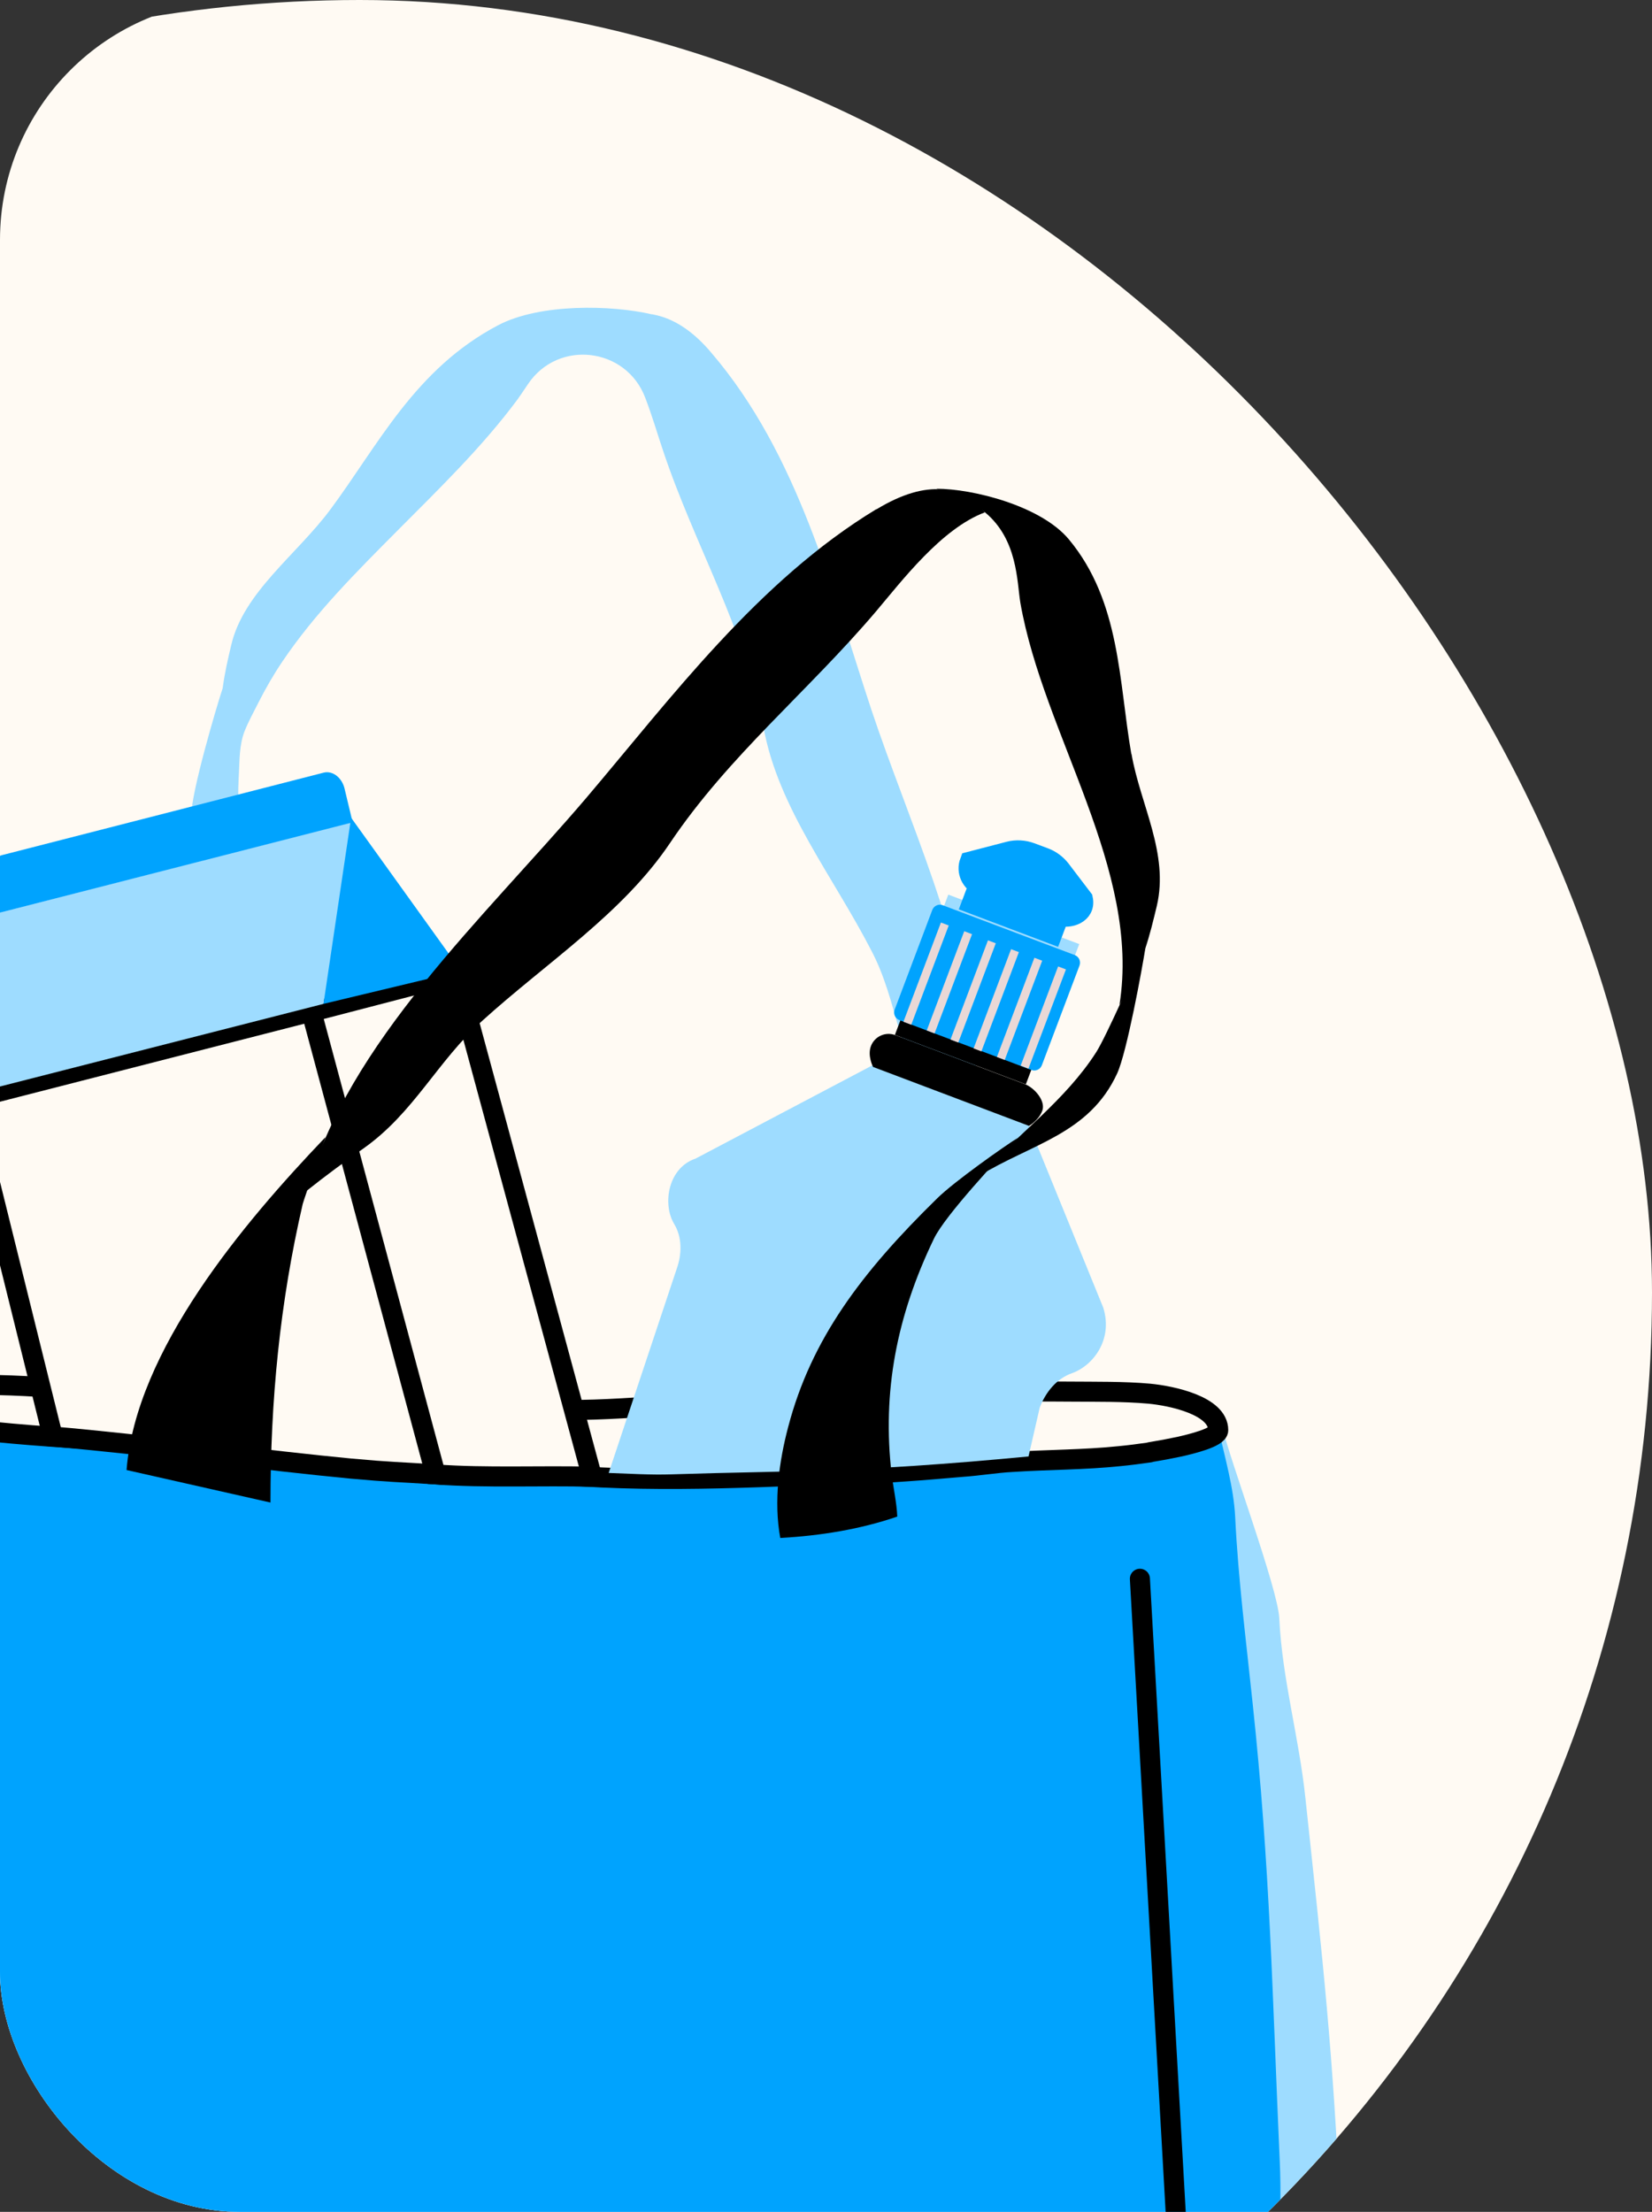 <svg width="62" height="83" viewBox="0 0 62 83" fill="none" xmlns="http://www.w3.org/2000/svg">
<rect x="0" y="0" width="62" height="83" fill="#333333" stroke="none"/>
<g clip-path="url(#clip0_14591_35843)">
<g clip-path="url(#clip1_14591_35843)">
<rect x="-35" width="97" height="97" rx="48.5" fill="#FFFAF3"/>
<g clip-path="url(#clip2_14591_35843)">
<path d="M50.468 103.011C50.172 100.912 49.797 98.795 49.675 96.687C49.431 92.158 50.52 87.724 50.311 83.212C50.032 76.992 49.658 73.691 48.996 67.506C48.752 65.163 48.125 63.055 48.011 60.721C47.959 59.606 46.121 54.684 45.877 53.56C40.581 54.17 37.132 56.008 31.496 56.165C25.033 56.339 19.336 56.095 13.108 55.573C7.864 55.137 1.322 54.266 -4.07 54.972C-3.974 57.219 -4.183 59.562 -4.27 61.766C-4.409 65.006 -4.148 68.29 -4.279 71.566C-4.479 76.391 -4.584 79.989 -5.786 84.754C-6.84 88.926 -8.103 93.142 -7.659 97.401C-7.432 99.527 -7.449 101.539 -7.528 103.656C-7.624 106.321 -6.997 107.471 -3.399 107.375C-0.751 107.306 1.758 107.184 4.441 107.175C8.953 107.166 13.273 107.706 17.829 107.07C22.254 106.452 27.855 106.243 32.236 106.983C34.641 107.384 37.132 107.349 39.658 107.48C42.114 107.61 44.475 108.429 46.975 108.325C50.834 108.168 50.816 105.502 50.459 103.011H50.468Z" fill="#9EDCFF"/>
<path d="M38.338 55.487L32.188 55.061C34.026 51.446 35.42 47.909 36.335 44.137C36.352 44.085 36.378 43.867 36.413 43.571C35.96 42.866 35.49 42.178 34.985 41.472C33.695 39.669 33.713 37.604 32.711 35.688C31.274 32.892 29.218 30.34 28.661 27.326C27.964 23.589 26.065 20.462 24.872 16.873C24.689 16.333 24.488 15.636 24.218 14.93C23.504 13.031 20.952 12.727 19.819 14.408C19.671 14.626 19.541 14.826 19.427 14.983C18.103 16.768 16.5 18.319 14.941 19.887C13.382 21.455 11.832 22.997 10.603 24.817C10.272 25.305 9.976 25.819 9.706 26.35C9.523 26.716 9.323 27.073 9.175 27.448C8.983 27.953 8.992 28.493 8.966 29.024C8.966 29.103 8.896 30.078 8.992 30.078C9.035 30.078 9.262 32.021 9.305 32.212C9.427 32.883 10.508 33.458 10.917 34.007C11.588 34.904 12.65 36.158 13.121 37.186C14.48 40.157 14.218 43.144 13.6 46.35C13.574 46.472 13.548 46.594 13.521 46.716C12.947 49.442 11.832 51.934 11.962 54.799C10.02 54.381 7.685 54.616 5.812 54.076C6.274 51.446 7.049 49.111 8.391 46.62C9.558 44.46 11.074 42.212 11.187 39.773V39.73C11.274 37.552 10.429 35.453 8.861 33.928C7.938 33.031 7.18 32.09 7.18 30.584C7.18 29.739 8.103 26.594 8.356 25.828C8.434 25.244 8.556 24.721 8.678 24.207C9.14 22.221 11.143 20.81 12.398 19.12C14.192 16.707 15.577 13.842 18.696 12.204C20.272 11.376 22.964 11.446 24.462 11.795C24.48 11.795 24.48 11.795 24.488 11.795C24.584 11.812 24.663 11.838 24.741 11.855C25.385 12.03 26.047 12.465 26.692 13.232C29.976 17.064 31.222 22.169 32.702 26.629C34.096 30.81 36.248 35.34 36.614 39.817C36.701 40.949 36.901 42.064 37.302 43.127C38.704 46.899 39.915 51.698 38.338 55.461V55.487Z" fill="#9EDCFF"/>
<path d="M48.186 100.896C47.89 98.796 47.515 96.68 47.393 94.572C47.149 90.042 48.238 85.608 48.029 81.096C47.75 74.877 47.672 70.077 47.01 63.901C46.766 61.558 46.47 59.267 46.357 56.933C46.304 55.818 45.965 54.694 45.721 53.562C40.425 54.172 34.858 53.893 29.223 54.05C22.759 54.224 17.062 53.98 10.834 53.457C5.59 53.022 -0.951 52.151 -6.343 52.856C-6.247 55.103 -6.456 57.447 -6.544 59.651C-6.683 62.891 -6.422 66.175 -6.552 69.45C-6.753 74.276 -6.857 77.873 -8.059 82.638C-9.113 86.811 -10.376 91.026 -9.932 95.286C-9.706 97.411 -9.723 99.424 -9.801 101.54C-9.897 104.206 -9.27 105.356 -5.672 105.26C-3.024 105.19 -0.516 105.068 2.167 105.059C6.679 105.051 11 105.591 15.556 104.955C19.981 104.336 25.581 104.127 29.963 104.868C32.367 105.268 34.858 105.234 37.385 105.364C39.841 105.495 42.202 106.314 44.702 106.209C48.56 106.052 48.543 103.387 48.186 100.896Z" fill="#00A3FE"/>
<path d="M43.159 54.494C43.534 54.433 43.908 54.363 44.274 54.285C44.692 54.189 45.72 53.945 45.72 53.666C45.72 52.743 43.969 52.377 43.133 52.298C42.149 52.211 41.147 52.229 40.154 52.22C38.168 52.203 36.191 52.229 34.205 52.351C32.254 52.464 30.302 52.49 28.351 52.542C25.677 52.612 22.994 53.004 20.302 52.891C19.24 52.847 18.073 52.603 17.018 52.734C15.964 52.873 14.911 52.934 13.83 52.952C11.452 52.987 9.074 52.865 6.714 52.577C3.996 52.238 1.087 51.898 -1.692 51.976C-2.885 52.011 -4.201 52.098 -5.359 52.298C-5.96 52.403 -6.352 52.586 -6.344 52.891C-6.344 53.117 -5.986 53.231 -5.29 53.318C-3.861 53.509 -2.363 53.492 -0.917 53.657C0.939 53.867 2.829 53.98 4.702 54.084C6.313 54.171 7.959 54.163 9.553 54.372C10.912 54.546 12.193 54.964 13.578 55.06C16.095 55.234 18.595 55.138 21.095 55.347C25.024 55.67 28.97 55.391 32.898 55.269C33.299 55.269 33.691 55.234 34.083 55.208C34.771 55.164 35.45 55.095 36.13 55.042C36.748 54.999 37.358 54.894 37.994 54.859C39.335 54.772 40.685 54.781 42.018 54.642C42.393 54.607 42.776 54.555 43.151 54.502L43.159 54.494Z" fill="#FFFAF3" stroke="black" stroke-width="0.753" stroke-linecap="round" stroke-linejoin="round"/>
<path d="M16.352 55.326C14.854 55.23 14.706 55.248 13.164 55.108C10.22 54.83 5.412 54.202 1.98 53.906L-1.156 41.25L11.692 37.957C11.779 37.94 11.857 37.983 11.884 38.07L16.352 55.317V55.326Z" fill="#FFFAF3" stroke="black" stroke-width="0.753" stroke-miterlimit="10"/>
<path d="M22.219 55.415C20.328 55.363 18.238 55.468 16.348 55.328L11.688 37.968L17.114 36.557L22.219 55.415Z" fill="#FFFAF3" stroke="black" stroke-width="0.753" stroke-miterlimit="10"/>
<path d="M13.223 30.85L-0.017 34.247L-1.367 41.12L12.143 37.67L13.223 30.85Z" fill="#9EDCFF"/>
<path d="M13.177 30.684L17.306 36.433L12.141 37.67L13.177 30.684Z" fill="#00A3FE"/>
<path d="M13.233 30.851L12.928 29.579C12.823 29.169 12.475 28.908 12.144 28.995L0.079 32.088C-0.252 32.175 -0.434 32.567 -0.33 32.976L-0.008 34.248L13.233 30.859V30.851Z" fill="#00A3FE"/>
<path d="M40.239 51.527C39.655 51.727 39.237 52.25 39.02 52.825L38.601 54.654C31.999 55.282 29.725 55.177 25.213 55.325C24.403 55.351 23.619 55.299 22.844 55.273L25.396 47.616C25.596 47.059 25.605 46.431 25.3 45.926C24.847 45.168 25.082 43.818 26.102 43.478L32.643 40.029C32.643 40.029 32.704 39.994 32.739 39.986C33.244 39.742 33.837 39.724 34.359 39.925L37.425 41.083C37.974 41.283 38.41 41.71 38.627 42.25L41.406 49.071C41.781 50.282 41.014 51.248 40.239 51.527Z" fill="#9EDCFF"/>
<path d="M40.639 33.73C40.761 34.296 40.117 34.496 39.742 34.357L36.815 33.25C36.449 33.111 36.258 32.702 36.397 32.336L37.869 31.953C38.139 31.883 38.427 31.9 38.688 31.996L39.202 32.188C39.437 32.275 39.646 32.432 39.803 32.632L40.639 33.73Z" fill="#00A3FE" stroke="#00A3FE" stroke-width="0.753" stroke-miterlimit="10"/>
<path d="M39.116 41.683C38.976 42.049 38.619 42.249 38.619 42.249L32.766 40.037C32.766 40.037 32.548 39.619 32.687 39.253C32.827 38.887 33.236 38.704 33.602 38.844L38.462 40.682C38.828 40.821 39.255 41.317 39.116 41.683Z" fill="black"/>
<path d="M33.903 37.995L33.586 38.834L38.5 40.69L38.817 39.85L33.903 37.995Z" fill="black"/>
<path d="M35.59 33.571L35.273 34.41L40.187 36.266L40.504 35.427L35.59 33.571Z" fill="#9EDCFF"/>
<path d="M34.989 34.146L33.577 37.887C33.517 38.044 33.596 38.22 33.754 38.28L38.709 40.151C38.866 40.21 39.042 40.131 39.101 39.973L40.514 36.233C40.574 36.075 40.494 35.9 40.337 35.84L35.382 33.969C35.224 33.909 35.049 33.989 34.989 34.146Z" fill="#00A3FE"/>
<g style="mix-blend-mode:multiply">
<path d="M35.313 34.618L33.906 38.342L34.2 38.453L35.606 34.728L35.313 34.618Z" fill="#E9D8D6"/>
</g>
<g style="mix-blend-mode:multiply">
<path d="M36.188 34.944L34.781 38.668L35.075 38.779L36.481 35.055L36.188 34.944Z" fill="#E9D8D6"/>
</g>
<g style="mix-blend-mode:multiply">
<path d="M37.078 35.286L35.672 39.01L35.965 39.121L37.372 35.397L37.078 35.286Z" fill="#E9D8D6"/>
</g>
<g style="mix-blend-mode:multiply">
<path d="M37.946 35.618L36.539 39.342L36.832 39.453L38.239 35.728L37.946 35.618Z" fill="#E9D8D6"/>
</g>
<g style="mix-blend-mode:multiply">
<path d="M38.821 35.94L37.414 39.664L37.707 39.775L39.114 36.051L38.821 35.94Z" fill="#E9D8D6"/>
</g>
<g style="mix-blend-mode:multiply">
<path d="M39.711 36.266L38.305 39.99L38.598 40.101L40.005 36.377L39.711 36.266Z" fill="#E9D8D6"/>
</g>
<path d="M36.73 33.212L36.469 33.904L39.492 35.046L39.754 34.353L36.73 33.212Z" fill="#00A3FE" stroke="#00A3FE" stroke-width="0.753" stroke-miterlimit="10"/>
<path d="M36.734 44.134C38.712 42.914 40.872 42.566 41.926 40.284C42.292 39.491 42.867 36.338 42.989 35.562C42.666 36.277 41.525 38.881 41.142 39.482C40.001 41.268 38.198 42.575 36.734 44.142V44.134Z" fill="black"/>
<path d="M32.892 19.105C28.449 21.797 25.183 26.196 22.003 29.942C18.171 34.436 13.031 39.131 11.516 44.68C12.204 44.131 12.927 43.6 13.667 43.077C15.54 41.745 16.42 39.819 18.092 38.312C20.523 36.109 23.371 34.279 25.148 31.631C27.352 28.356 30.313 25.961 32.874 22.947C33.841 21.806 35.331 19.837 36.96 19.227C36.123 18.261 34.843 17.93 32.892 19.114V19.105Z" fill="black"/>
<path d="M42.458 28.288C41.987 25.587 42.057 22.573 40.114 20.239C39.069 18.984 36.517 18.34 35.141 18.34C35.707 18.558 36.412 18.767 36.961 19.22C38.198 20.239 38.163 21.824 38.294 22.617C39.165 27.591 42.832 32.617 42.013 37.712C42.911 36.179 43.154 35.073 43.416 33.993C43.877 32.024 42.797 30.195 42.466 28.296L42.458 28.288Z" fill="black"/>
<path d="M4.75 55.163L10.151 56.383C10.151 52.55 10.499 48.909 11.361 45.181C11.405 45.006 12.171 42.837 12.215 42.672C9.14 45.886 5.098 50.677 4.75 55.163Z" fill="black"/>
<path d="M33.674 56.903C33.656 56.415 33.526 55.814 33.465 55.334C33.099 52.225 33.656 49.376 35.05 46.484C35.468 45.605 37.541 43.401 38.203 42.695C37.698 43.009 35.817 44.333 35.172 44.969C32.324 47.756 30.442 50.256 29.58 53.549C29.24 54.829 29.031 56.345 29.284 57.713C30.808 57.626 32.271 57.39 33.674 56.911V56.903Z" fill="black"/>
<path d="M42.781 59.244L44.14 83.294" stroke="black" stroke-width="0.753" stroke-linecap="round" stroke-linejoin="round"/>
</g>
</g>
</g>
<defs>
<clipPath id="clip0_14591_35843">
<rect width="62" height="83" rx="9" fill="white"/>
</clipPath>
<clipPath id="clip1_14591_35843">
<rect x="-35" width="97" height="97" rx="48.5" fill="white"/>
</clipPath>
<clipPath id="clip2_14591_35843">
<rect width="97" height="97" fill="white" transform="translate(-27 -3)"/>
</clipPath>
</defs>
</svg>
